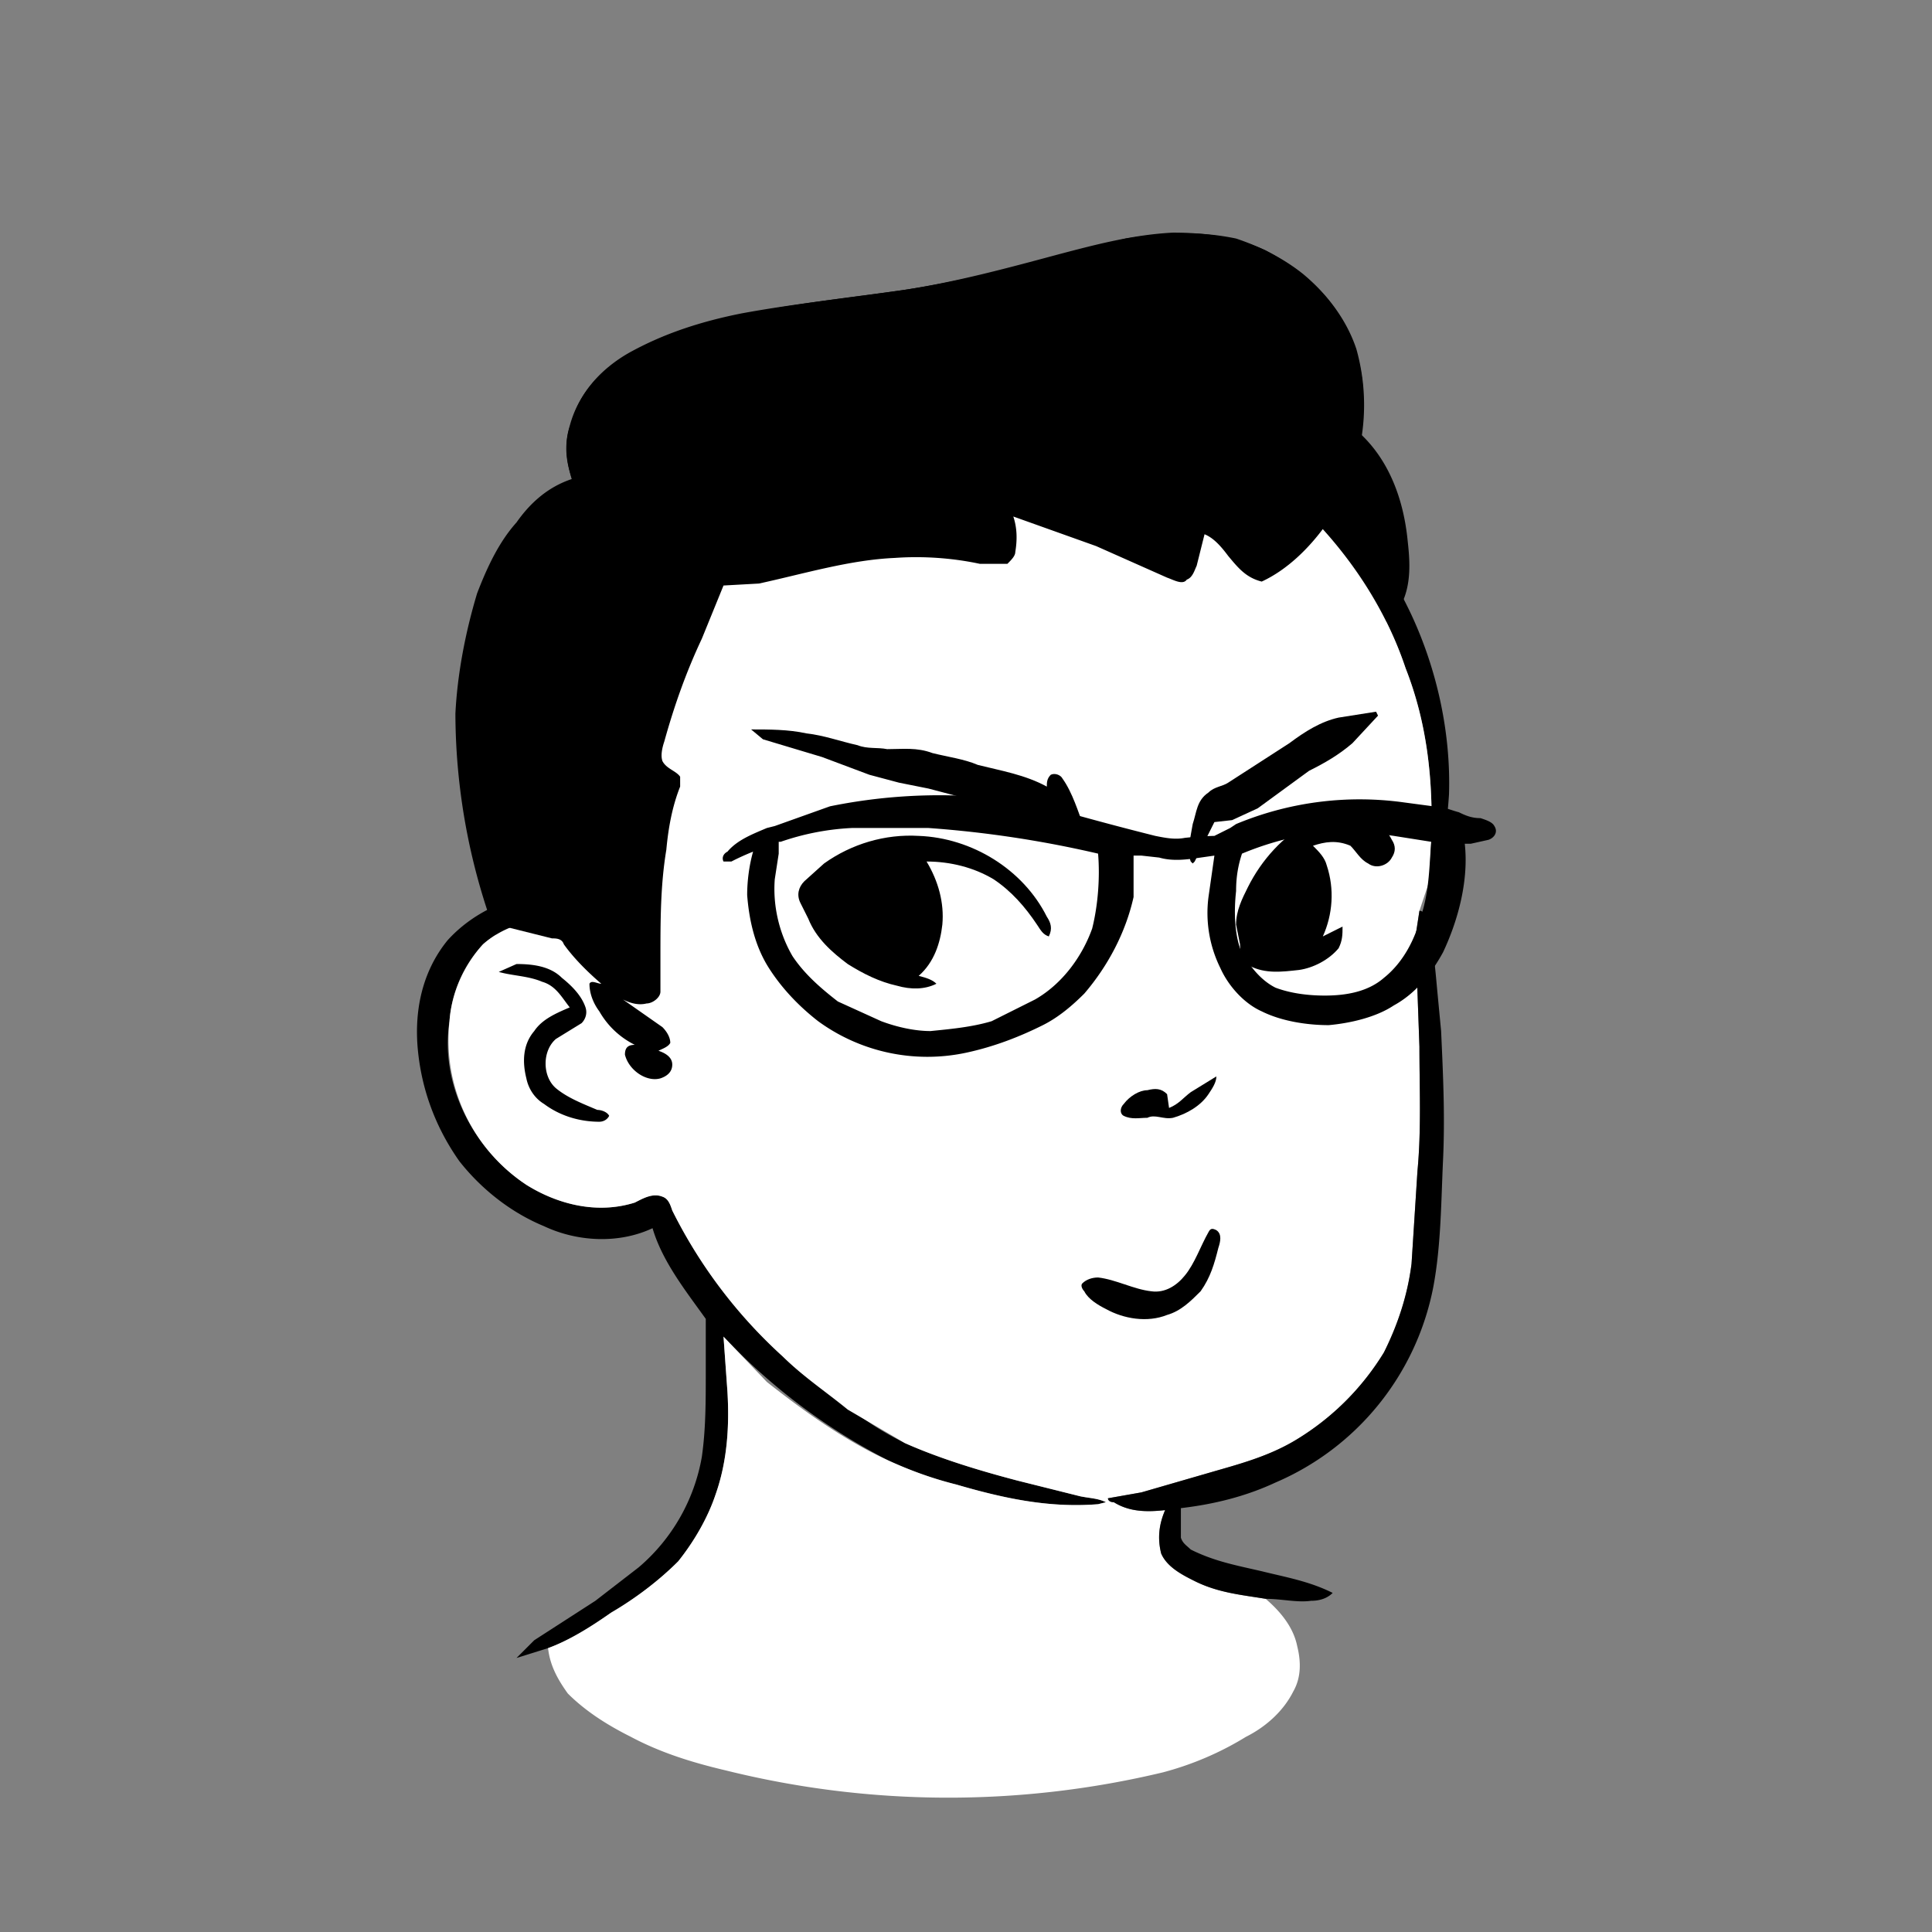 <svg xmlns="http://www.w3.org/2000/svg" viewBox="0 0 980 980" fill="none" shape-rendering="auto"><rect x="0" y="0" width="980" height="980" fill="#808080" stroke="none"/><mask id="viewboxMask"><rect width="980" height="980" rx="0" ry="0" x="0" y="0" fill="#fff" /></mask><g mask="url(#viewboxMask)"><g transform="translate(10 -60)"><path d="M632 187c17 9 33 22 41 40 9 17 10 35 7 53 15 14 22 34 24 54 1 9 2 20-2 30-1 3-3 8-7 11l-4 1-10-8c-9-12-16-24-23-37-7 10-17 19-28 24l-6-3c-9-5-14-17-23-21l-5 18c-1 3-3 6-6 6-6-1-12-3-17-6-22-10-45-20-69-27 2 6 3 12 1 18 0 2-2 4-4 6h-14a188 188 0 0 0-69 0c-6 1-12 5-19 7l-48 20-12 26c-5 12-9 25-12 37-1 3-2 7-1 10 2 4 7 5 9 9v5c-4 10-6 22-7 33-3 16-3 33-3 49v21c0 3-3 6-7 6-4 1-8 0-12-2l19 14c3 2 5 4 5 8-1 2-4 3-6 4 3 1 5 2 6 5 2 3 1 6-2 8-5 3-12 1-16-2-2-3-5-7-5-11 1-2 3-2 5-3-6-3-10-7-15-11-11-9-25-15-37-22l-11-7-4-7a322 322 0 0 1-24-121c1-20 5-41 11-61 5-13 11-26 20-36 7-10 16-18 28-22-3-10-4-20 0-29 4-15 15-27 29-35 18-10 37-16 57-20 27-5 56-8 83-12 26-4 52-11 78-18 19-5 38-10 58-11 16 0 32 2 47 9Z" fill="#000000"/><path d="M528 244c41 6 80 22 113 47 28 21 50 49 65 81 13 28 20 60 19 91-1 15-3 30-8 44h-2l1-21c1-30-2-59-13-87-10-30-28-57-50-79-42-40-98-62-156-63a243 243 0 0 0-196 94 207 207 0 0 0-40 139l2 25c8 0 19 0 25 7l-3 3-17 1c-12 1-24 5-33 13a64 64 0 0 0-17 39c-5 32 12 65 39 83 16 10 36 15 55 9 4-2 9-5 14-3 3 1 4 4 5 7a251 251 0 0 0 90 100c8 7 18 13 28 18 18 8 38 14 57 19l32 8c5 1 9 1 13 3l-4 1c-25 2-48-3-72-10-12-3-23-7-34-12a306 306 0 0 1-84-63l2 28c1 17 0 35-6 52-4 12-11 24-19 34-10 10-22 19-34 26-10 7-21 14-32 18l-16 5 9-9 31-20 22-17a95 95 0 0 0 32-56c2-14 2-28 2-43v-27c-10-14-22-29-27-46-17 8-38 7-55-1-17-7-32-19-43-33-12-17-19-36-21-56s2-40 15-56c9-10 22-18 35-21-4-14-6-29-6-44a234 234 0 0 1 83-173 249 249 0 0 1 199-55Z" fill="#000"/><path d="M653 320c22 22 40 49 50 79 11 28 14 57 13 87l-1 21-5 15-2 13 2 56c0 21 1 42-1 63l-3 47c-2 16-7 31-14 45-11 18-26 33-44 44-13 8-27 12-41 16l-38 11-17 3c0 1 1 2 3 2 8 5 17 5 26 4-3 7-4 14-2 22 3 7 11 11 17 14 12 6 24 7 36 9 7 6 14 14 16 24 2 8 2 16-2 23-5 10-14 18-24 23-13 8-27 14-42 18a468 468 0 0 1-222-1c-17-4-33-9-48-17-12-6-23-13-32-22-5-7-9-14-10-23 11-4 22-11 32-18 12-7 24-16 34-26 8-10 15-22 19-34 6-17 7-35 6-52l-2-28 22 23c19 15 40 30 62 40 11 5 22 9 34 12 24 7 47 12 72 10l4-1c-4-2-8-2-13-3l-32-8c-19-5-39-11-57-19l-29-17c-11-9-23-17-33-27a251 251 0 0 1-56-74c-1-3-2-6-5-7-5-2-10 1-14 3-19 6-39 1-55-9a88 88 0 0 1-39-83c1-14 7-28 17-39 9-8 21-12 33-13l17-1 3-3c-6-7-17-7-25-7l-2-25a207 207 0 0 1 40-139 243 243 0 0 1 196-94c58 1 114 23 156 63Z" fill="#ffffff"/><path d="M710 522c3 0 3 4 4 6 3 11 4 23 5 34l2 21c1 22 2 43 1 65-1 21-1 44-5 65a136 136 0 0 1-80 99c-15 7-31 11-48 13v15c1 3 3 4 5 6 12 6 23 8 36 11 12 3 24 5 36 11-3 3-7 4-11 4-7 1-15-1-23-1-12-2-24-3-36-9-6-3-14-7-17-14-2-8-1-15 2-22-9 1-18 1-26-4-2 0-3-1-3-2l17-3 38-11c14-4 28-8 41-16 18-11 33-26 44-44 7-14 12-29 14-45l3-47c2-21 1-42 1-63l-2-56 2-13ZM252 549c8 0 17 1 23 7 5 4 10 9 12 15 1 3 0 6-2 8l-13 8c-7 6-7 19 0 25 6 5 14 8 21 11 2 0 5 1 6 3-1 2-3 3-5 3-10 0-20-3-28-9-5-3-8-8-9-13-2-8-2-17 4-24 4-6 11-9 18-12-4-5-7-11-14-13-7-3-15-3-22-5l9-4Z" fill="#000"/><path d="M681 473c6 2 12 7 15 13 2 3 2 6 0 9-2 4-8 6-12 3-4-2-6-6-9-9-7-3-13-2-19 0 3 3 6 6 7 10 4 12 3 25-2 36l10-5c0 4 0 7-2 11-5 6-13 10-20 11-9 1-17 2-25-2-4-3-5-7-5-11l-2-10c0-7 3-13 6-19 7-14 18-26 31-33 8-4 18-6 27-4ZM456 484c27 1 53 17 65 41 2 3 3 6 1 10-3-1-4-3-6-6-6-9-13-17-22-23-10-6-22-9-34-9 6 10 9 21 8 32-1 9-4 19-12 26 4 1 7 2 9 4-6 3-13 3-20 1-9-2-17-6-25-11-8-6-16-13-20-23l-4-8c-2-4-1-8 2-11l10-9c14-10 31-15 48-14Z" fill="#000000"/><path d="m688 421 1 2-13 14c-7 6-14 10-22 14l-26 19-13 6-9 1-10 20-1 1-1-1c-2-5 0-13 1-19 2-6 2-12 8-16 3-3 7-3 10-5l31-20c8-6 16-11 25-13l19-3ZM371 430c9 0 19 0 28 2 9 1 17 4 26 6 5 2 10 1 15 2 8 0 15-1 23 2 8 2 16 3 23 6 12 3 24 5 35 11 0-2 0-4 2-6 2-1 5 0 6 2 5 7 8 17 11 25 1 4-2 9-6 9-5 1-8-4-12-6-5-2-7-7-12-9l-30-9-19-5-15-3-15-4-24-9-30-9-6-5Z" fill="#000000"/><path d="M607 606c0 3-2 6-4 9-4 6-11 10-18 12-5 1-9-2-13 0-4 0-8 1-12-1-2-1-2-4 0-6 3-4 8-7 12-7 4-1 7-1 10 2l1 7c5-2 7-5 11-8l13-8Z" fill="#000000"/><path d="M607 684c3 2 2 6 1 9-2 8-4 15-9 22-5 5-10 10-17 12-10 4-22 2-31-3-4-2-9-5-11-9-1-1-2-3-1-4 2-2 5-3 8-3 9 1 18 6 27 7 7 1 13-3 17-8 5-6 8-15 12-22 1-2 2-2 4-1Z" fill="#000000"/><path fill-rule="evenodd" clip-rule="evenodd" d="M485 464c18 2 36 4 53 10a1666 1666 0 0 0 38 10c5 1 10 2 15 1a176 176 0 0 1 15-1l8-4 3-2a163 163 0 0 1 85-11l15 2c5 0 9 2 13 3 4 2 7 3 11 3 3 1 6 2 7 4 2 3 0 6-3 7l-9 2h-3c2 18-3 38-11 55-6 11-14 21-25 27-9 6-22 9-33 10-11 0-24-2-34-7-9-4-17-13-21-22a63 63 0 0 1-6-36l3-21-7 1c-7 1-14 2-21 0l-9-1h-4v21c-4 18-13 35-25 49-6 6-13 12-21 16-12 6-25 11-39 14a94 94 0 0 1-75-16c-9-7-18-16-25-27s-10-24-11-37c0-7 1-15 3-22a123 123 0 0 0-11 5h-4c-1-2 0-4 2-5 5-6 13-9 20-12l4-1 28-10a278 278 0 0 1 74-5Zm-57 16h33a553 553 0 0 1 86 13c1 12 0 26-3 38-5 14-15 28-29 36l-22 11c-10 3-21 4-31 5-8 0-17-2-25-5l-22-10c-9-7-17-14-23-23-7-12-10-26-9-39l2-13v-6h1a129 129 0 0 1 36-7h6Zm269 4-21-3a157 157 0 0 0-56 12c-2 6-3 12-3 19-1 9-1 20 2 29 4 8 10 16 18 20 8 3 17 4 25 4 11 0 22-2 30-9 10-8 16-20 19-32 4-12 4-25 5-37l-19-3Z" fill="#000000"/><path d="M617 181c12 4 24 10 34 18 12 10 22 23 27 38a105 105 0 0 1-16 90c-8 11-19 22-32 28-8-2-12-7-17-13-3-4-7-9-12-11l-4 16c-1 2-2 6-5 7-2 3-7 0-10-1l-36-16-42-15c2 6 2 12 1 18 0 2-2 4-4 6h-14c-14-3-29-4-43-3-23 1-46 8-69 13l-18 1-11 27c-8 17-14 34-19 52-1 3-2 7-1 10 2 4 7 5 9 8v5c-4 10-6 21-7 32-3 18-3 36-3 55v17c0 3-4 6-7 6-4 1-8 0-12-2l20 14c2 2 4 5 4 8-1 2-4 3-6 4 3 1 7 3 7 7s-3 6-6 7c-7 2-16-4-18-12 0-3 1-5 5-5-8-4-14-10-18-17-3-4-5-9-5-14 1-2 4 0 6 0-7-6-14-13-19-20-1-3-4-3-6-3l-24-6c-2-1-6-1-7-4l-5-17-8-43a370 370 0 0 1-1-71l7-31a118 118 0 0 1 49-59c-4-10-5-19-2-29 4-15 14-27 28-35 17-11 37-17 57-21 28-6 57-9 85-13 26-4 51-10 76-17l36-9c19-3 37-4 56 0Z" fill="#000000"/></g><g transform="translate(10 -60)"></g></g></svg>